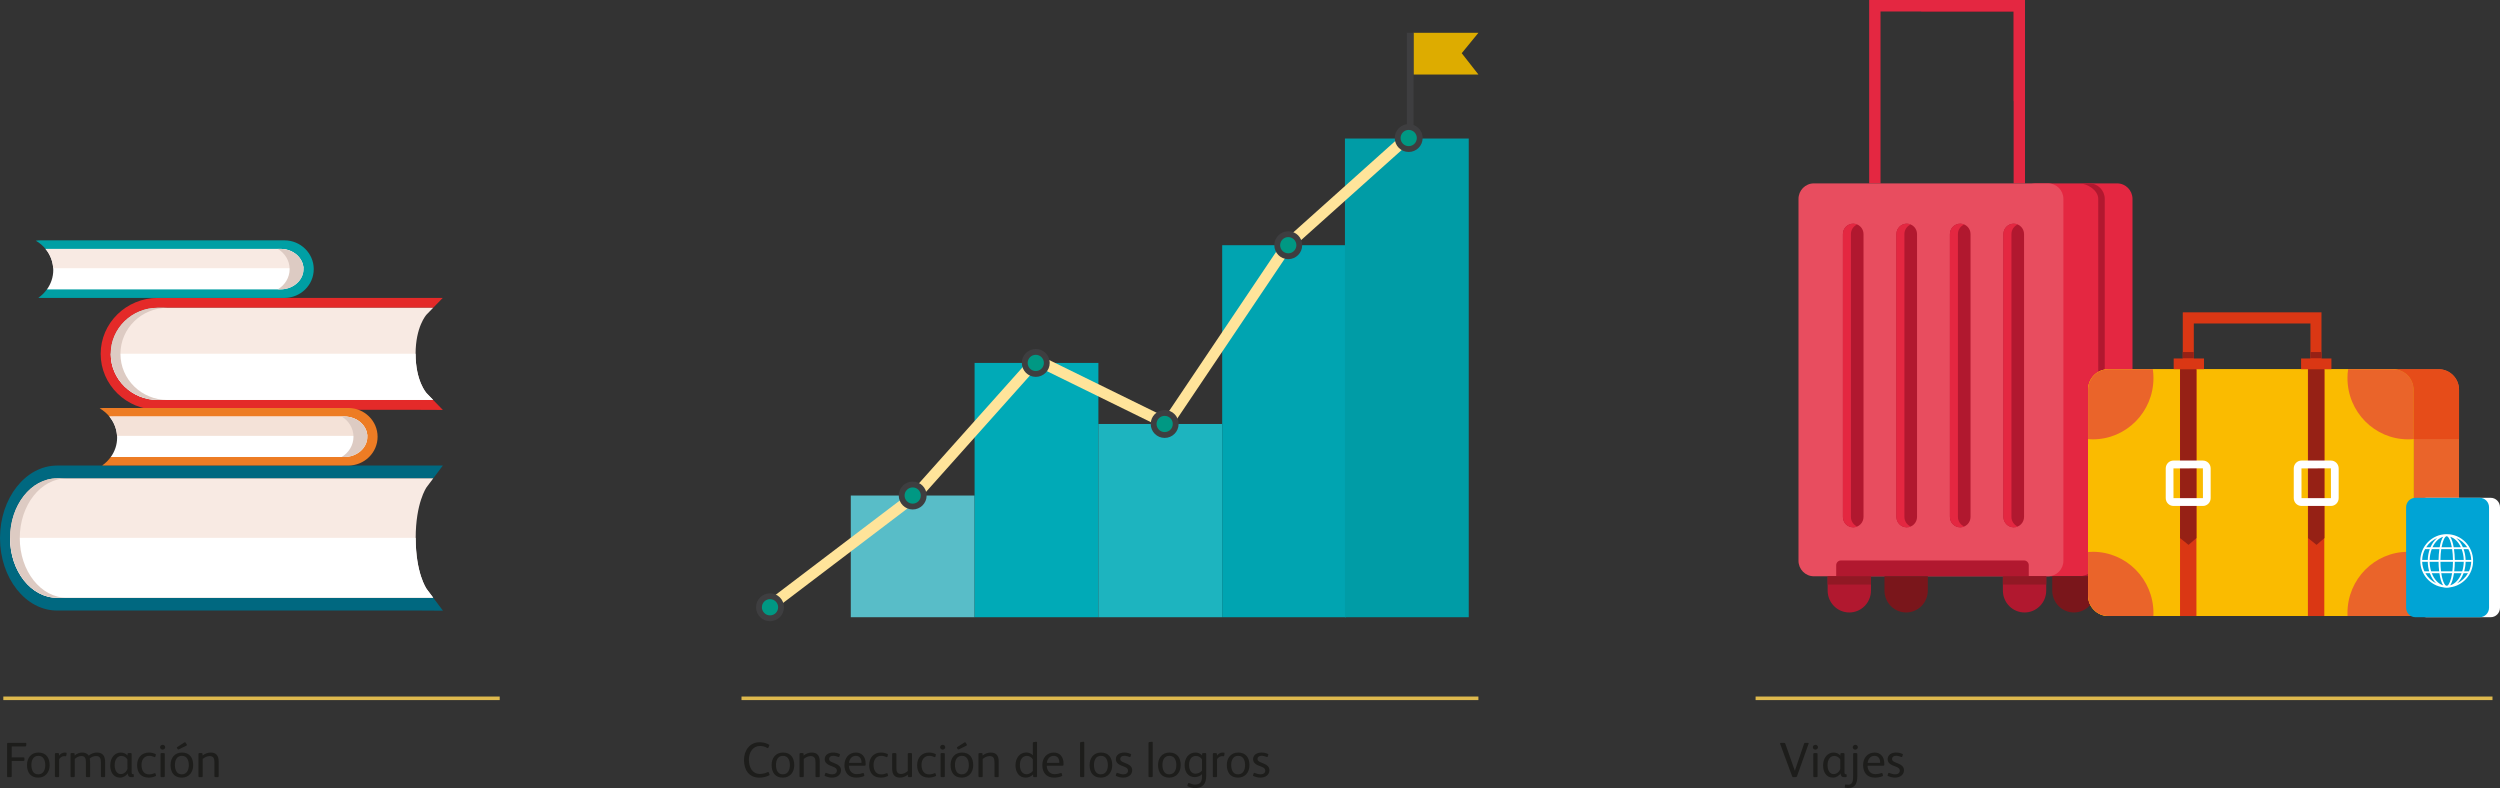 <?xml version="1.0" encoding="utf-8"?>
<!-- Generator: Adobe Illustrator 17.0.0, SVG Export Plug-In . SVG Version: 6.00 Build 0)  -->
<!DOCTYPE svg PUBLIC "-//W3C//DTD SVG 1.1//EN" "http://www.w3.org/Graphics/SVG/1.1/DTD/svg11.dtd">
<svg version="1.1" id="Capa_1" xmlns="http://www.w3.org/2000/svg" xmlns:xlink="http://www.w3.org/1999/xlink" x="0px" y="0px"
	 width="703.437px" height="221.748px" viewBox="0 0 703.437 221.748" enable-background="new 0 0 703.437 221.748"
	 xml:space="preserve">
<rect x="0" y="0" width="703.437" height="221.748" fill="#333333" stroke="none"/>
<g>
	<rect x="239.393" y="139.431" fill="#58BDC8" width="34.834" height="34.241"/>
	<rect x="274.225" y="102.118" fill="#00AAB7" width="34.834" height="71.553"/>
	<rect x="309.059" y="119.296" fill="#1DB4BF" width="34.834" height="54.375"/>
	<rect x="343.892" y="68.996" fill="#00A4B1" width="34.834" height="104.675"/>
	<rect x="378.433" y="38.982" fill="#009CA6" width="34.834" height="134.689"/>
	<polygon fill="#DDAC00" points="397.728,9.234 397.728,20.968 415.986,20.968 411.29,14.972 415.986,9.234 	"/>
	<rect x="395.851" y="9.234" fill="#3E3E40" width="1.878" height="29.604"/>
	<g>
		<defs>
			<rect id="SVGID_1_" x="212.739" y="9.234" width="203.246" height="165.559"/>
		</defs>
		<clipPath id="SVGID_2_">
			<use xlink:href="#SVGID_1_"  overflow="visible"/>
		</clipPath>
		<path clip-path="url(#SVGID_2_)" fill="#FFE49A" d="M217.568,171.366c-0.467,0-0.927-0.211-1.232-0.611
			c-0.516-0.678-0.383-1.648,0.297-2.164l39.888-30.299l33.969-38.045c0.46-0.518,1.211-0.665,1.833-0.359l35.515,17.426
			l33.063-49.18c0.072-0.106,0.156-0.205,0.252-0.29l33.666-30.156c0.636-0.57,1.614-0.516,2.182,0.12
			c0.569,0.636,0.516,1.612-0.12,2.182l-33.523,30.028l-33.708,50.14c-0.429,0.642-1.268,0.865-1.963,0.526l-35.674-17.505
			l-33.287,37.282c-0.066,0.074-0.139,0.141-0.218,0.2l-40.006,30.39C218.222,171.263,217.894,171.366,217.568,171.366"/>
		<path clip-path="url(#SVGID_2_)" fill="#3E3E40" d="M295.366,102.118c0,2.168-1.756,3.924-3.924,3.924
			c-2.168,0-3.924-1.756-3.924-3.924c0-2.168,1.756-3.924,3.924-3.924C293.609,98.194,295.366,99.95,295.366,102.118"/>
		<path clip-path="url(#SVGID_2_)" fill="#009883" d="M293.724,102.118c0,1.262-1.022,2.284-2.282,2.284
			c-1.262,0-2.284-1.022-2.284-2.284s1.022-2.282,2.284-2.282C292.702,99.835,293.724,100.856,293.724,102.118"/>
		<path clip-path="url(#SVGID_2_)" fill="#3E3E40" d="M260.732,139.431c0,2.168-1.756,3.924-3.924,3.924
			c-2.168,0-3.924-1.756-3.924-3.924s1.756-3.924,3.924-3.924C258.976,135.507,260.732,137.263,260.732,139.431"/>
		<path clip-path="url(#SVGID_2_)" fill="#009883" d="M259.09,139.431c0,1.262-1.022,2.284-2.282,2.284
			c-1.262,0-2.284-1.022-2.284-2.284c0-1.262,1.022-2.282,2.284-2.282C258.068,137.149,259.09,138.169,259.09,139.431"/>
		<path clip-path="url(#SVGID_2_)" fill="#3E3E40" d="M220.587,170.869c0,2.168-1.756,3.924-3.924,3.924s-3.924-1.756-3.924-3.924
			c0-2.168,1.756-3.924,3.924-3.924S220.587,168.702,220.587,170.869"/>
		<path clip-path="url(#SVGID_2_)" fill="#009883" d="M218.946,170.869c0,1.262-1.022,2.282-2.282,2.282
			c-1.262,0-2.284-1.021-2.284-2.282c0-1.262,1.022-2.282,2.284-2.282C217.924,168.587,218.946,169.608,218.946,170.869"/>
		<path clip-path="url(#SVGID_2_)" fill="#3E3E40" d="M331.63,119.296c0,2.168-1.756,3.924-3.924,3.924
			c-2.168,0-3.924-1.756-3.924-3.924s1.756-3.924,3.924-3.924C329.874,115.372,331.63,117.128,331.63,119.296"/>
		<path clip-path="url(#SVGID_2_)" fill="#009883" d="M329.989,119.296c0,1.262-1.022,2.282-2.282,2.282
			c-1.262,0-2.284-1.021-2.284-2.282s1.022-2.282,2.284-2.282C328.967,117.014,329.989,118.034,329.989,119.296"/>
		<path clip-path="url(#SVGID_2_)" fill="#3E3E40" d="M366.406,68.996c0,2.168-1.756,3.924-3.924,3.924
			c-2.166,0-3.924-1.756-3.924-3.924c0-2.168,1.758-3.924,3.924-3.924C364.649,65.072,366.406,66.828,366.406,68.996"/>
		<path clip-path="url(#SVGID_2_)" fill="#009883" d="M364.765,68.996c0,1.262-1.022,2.282-2.282,2.282
			c-1.262,0-2.284-1.021-2.284-2.282s1.022-2.282,2.284-2.282C363.742,66.713,364.765,67.734,364.765,68.996"/>
		<path clip-path="url(#SVGID_2_)" fill="#3E3E40" d="M400.297,38.838c0,2.168-1.756,3.924-3.924,3.924
			c-2.168,0-3.924-1.756-3.924-3.924c0-2.168,1.756-3.924,3.924-3.924C398.541,34.914,400.297,36.671,400.297,38.838"/>
		<path clip-path="url(#SVGID_2_)" fill="#009883" d="M398.656,38.838c0,1.262-1.022,2.282-2.282,2.282
			c-1.262,0-2.284-1.021-2.284-2.282c0-1.262,1.022-2.282,2.284-2.282C397.634,36.556,398.656,37.577,398.656,38.838"/>
	</g>
</g>
<g>
	<path fill="#006880" d="M121.903,168.194h-3.916H16.069c-7.308,0-13.233-7.52-13.233-16.798s5.925-16.8,13.233-16.8h101.919h3.917
		l2.701-3.598H16.069C7.207,130.998,0,140.15,0,151.396c0,11.248,7.207,20.398,16.069,20.398h101.919l6.645,0.036L121.903,168.194z"
		/>
	<path fill="#F8EAE3" d="M116.964,151.396c0-9.851,2.979-14.173,3.077-14.315l1.864-2.485h-3.917H16.069
		c-7.308,0-13.233,7.522-13.233,16.8s5.925,16.798,13.233,16.798h101.919h3.916l-1.834-2.445
		C119.943,165.571,116.964,161.246,116.964,151.396"/>
	<path fill="#FFFFFF" d="M116.964,151.396c0-0.021,0.002-0.036,0.002-0.057H2.836v0.057c0,9.278,5.925,16.798,13.233,16.798h105.834
		l-1.834-2.445C119.943,165.571,116.964,161.246,116.964,151.396"/>
	<path fill="#DDCBC3" d="M5.563,151.396c0-9.278,5.926-16.8,13.233-16.8h-2.728c-7.308,0-13.233,7.522-13.233,16.8
		s5.925,16.798,13.233,16.798h2.728C11.489,168.194,5.563,160.674,5.563,151.396"/>
	<path fill="#E42A29" d="M121.877,112.538h-3.916H44.395c-7.308,0-13.233-5.805-13.233-12.965s5.925-12.966,13.233-12.966h73.566
		h3.917l2.701-2.777H44.395c-8.861,0-16.068,7.062-16.068,15.743s7.207,15.743,16.068,15.743h73.566l6.645,0.028L121.877,112.538z"
		/>
	<path fill="#F8EAE3" d="M116.938,99.573c0-7.602,2.979-10.94,3.077-11.047l1.864-1.918h-3.917H44.393
		c-7.307,0-13.232,5.805-13.232,12.966c0,7.16,5.925,12.963,13.232,12.963h73.568h3.916l-1.834-1.888
		C119.917,110.513,116.938,107.175,116.938,99.573"/>
	<path fill="#FFFFFF" d="M116.938,99.573c0-0.014,0.002-0.028,0.002-0.043H31.162v0.044c0,7.16,5.925,12.963,13.232,12.963h77.484
		l-1.834-1.888C119.917,110.513,116.938,107.175,116.938,99.573"/>
	<path fill="#DDCBC3" d="M33.889,99.574c0-7.162,5.926-12.966,13.233-12.966h-2.728c-7.308,0-13.233,5.805-13.233,12.966
		c0,7.16,5.925,12.965,13.233,12.965h2.728C39.815,112.539,33.889,106.734,33.889,99.574"/>
	<path fill="#ED7C24" d="M31.251,128.469c0.496-0.022,0.987-0.153,1.431-0.408c0.671-0.385,1.32-1.158,1.508-1.971
		c0.515-0.687,0.967-1.396,1.188-2.259c0.118-0.464,0.085-0.941-0.077-1.368c0.153-0.395,0.231-0.82,0.287-1.289
		c0.155-1.264-0.806-2.78-1.968-3.308c-0.704-0.321-1.208-0.556-2.003-0.556c-0.265,0-0.485,0.03-0.693,0.074
		c-0.787-1.001-1.767-1.851-2.884-2.491c0.398-0.058,0.804-0.098,1.219-0.098h68.717c4.566,0,8.269,3.627,8.269,8.101
		c0,4.473-3.702,8.101-8.269,8.101H29.259c-0.172,0-0.338-0.016-0.507-0.025C29.733,130.295,30.575,129.44,31.251,128.469"/>
	<path fill="#FFFFFF" d="M32.954,123.156c0-2.235-0.82-4.309-2.172-5.952h66.081c3.582,0,6.497,2.554,6.497,5.693
		s-2.914,5.693-6.497,5.693H31.18C32.292,127.037,32.954,125.162,32.954,123.156"/>
	<path fill="#F4E2D8" d="M30.783,117.204h66.081c3.483,0,6.324,2.415,6.482,5.434h-70.42
		C32.811,120.602,32.029,118.719,30.783,117.204"/>
	<path fill="#DDCBC3" d="M99.462,122.892c0-2.393-1.352-4.519-3.334-5.688h0.736c3.582,0,6.497,2.554,6.497,5.693
		c0,3.139-2.914,5.693-6.497,5.693h-0.75C98.104,127.423,99.462,125.292,99.462,122.892"/>
	<path fill="#009FA4" d="M13.285,81.301c0.496-0.022,0.987-0.153,1.431-0.408c0.671-0.385,1.32-1.158,1.508-1.971
		c0.515-0.687,0.967-1.396,1.188-2.259c0.118-0.464,0.085-0.941-0.077-1.368c0.153-0.395,0.231-0.82,0.287-1.289
		c0.155-1.264-0.806-2.78-1.968-3.308c-0.704-0.321-1.208-0.556-2.003-0.556c-0.265,0-0.485,0.03-0.692,0.074
		c-0.788-1.001-1.769-1.851-2.886-2.491c0.398-0.058,0.804-0.098,1.219-0.098H80.01c4.566,0,8.269,3.627,8.269,8.101
		c0,4.473-3.702,8.101-8.269,8.101H11.293c-0.172,0-0.338-0.016-0.507-0.025C11.767,83.127,12.609,82.273,13.285,81.301"/>
	<path fill="#FFFFFF" d="M14.988,75.989c0-2.235-0.82-4.309-2.172-5.952h66.081c3.582,0,6.497,2.554,6.497,5.693
		s-2.914,5.693-6.497,5.693H13.214C14.326,79.87,14.988,77.995,14.988,75.989"/>
	<path fill="#F8EAE3" d="M12.817,70.037h66.081c3.483,0,6.324,2.415,6.482,5.434H14.96C14.845,73.435,14.063,71.552,12.817,70.037"
		/>
	<path fill="#DDCBC3" d="M81.496,75.725c0-2.393-1.352-4.519-3.334-5.688h0.734c3.584,0,6.498,2.554,6.498,5.693
		s-2.914,5.693-6.498,5.693h-0.749C80.138,80.255,81.496,78.124,81.496,75.725"/>
</g>
<g>
	<g>
		<path fill="#B1182F" d="M553.028,0L553.028,0h-14.209l1.786,3.232h14.524h11.459v25.174c1.072,0.707,2.138,1.381,3.197,2.017V0
			H553.028z"/>
	</g>
	<polygon fill="#E42741" points="525.935,0 525.935,51.599 529.132,51.599 529.132,3.232 566.587,3.232 566.587,51.599 
		569.784,51.599 569.784,0 	"/>
	<g>
		<path fill="#E42741" d="M572.844,51.602h22.864c2.388,0,4.324,1.957,4.324,4.372v101.804c0,2.415-1.936,4.372-4.324,4.372h-22.864
			c-2.388,0-4.324-1.957-4.324-4.372V55.974C568.52,53.559,570.456,51.602,572.844,51.602"/>
		<path fill="#B1182F" d="M587.896,51.602h-2.925c2.388,0,5.421,1.957,5.421,4.372v101.804c0,2.415-3.033,4.372-5.421,4.372h2.925
			c2.388,0,4.326-1.957,4.326-4.372V55.974C592.222,53.559,590.285,51.602,587.896,51.602"/>
		<path fill="#E84D5F" d="M576.264,51.602h-65.888c-2.388,0-4.326,1.957-4.326,4.372v101.804c0,2.415,1.937,4.372,4.326,4.372
			h65.888c2.388,0,4.324-1.957,4.324-4.372V55.974C580.588,53.559,578.652,51.602,576.264,51.602"/>
		<path fill="#B1182F" d="M569.526,157.701h-51.545c-0.729,0-1.319,0.597-1.319,1.335v3.114h54.184v-3.114
			C570.846,158.298,570.255,157.701,569.526,157.701"/>
		<path fill="#B1182F" d="M526.445,162.128h-12.191v4.044c0,3.402,2.729,6.162,6.096,6.162c3.366,0,6.095-2.76,6.095-6.162V162.128z
			"/>
		<path fill="#7A161B" d="M542.436,162.128h-12.191v4.044c0,3.402,2.731,6.162,6.096,6.162c3.366,0,6.095-2.76,6.095-6.162V162.128z
			"/>
		<path fill="#7A161B" d="M589.643,162.128h-12.191v4.044c0,3.402,2.729,6.162,6.096,6.162c3.366,0,6.095-2.76,6.095-6.162V162.128z
			"/>
	</g>
	<rect x="514.255" y="162.128" fill="#911824" width="12.191" height="2.35"/>
	<g>
		<path fill="#B1182F" d="M575.755,162.128h-12.191v4.044c0,3.402,2.729,6.162,6.096,6.162c3.366,0,6.095-2.76,6.095-6.162V162.128z
			"/>
	</g>
	<rect x="563.565" y="162.128" fill="#911824" width="12.191" height="2.35"/>
	<g>
		<path fill="#B1182F" d="M521.447,62.933L521.447,62.933c-1.605,0-2.904,1.315-2.904,2.935v79.575c0,1.62,1.299,2.935,2.904,2.935
			c1.603,0,2.902-1.315,2.902-2.935V65.868C524.349,64.248,523.05,62.933,521.447,62.933"/>
		<path fill="#B1182F" d="M536.501,62.933L536.501,62.933c-1.603,0-2.904,1.315-2.904,2.935v79.575c0,1.62,1.301,2.935,2.904,2.935
			s2.904-1.315,2.904-2.935V65.868C539.405,64.248,538.104,62.933,536.501,62.933"/>
		<path fill="#B1182F" d="M551.556,62.933L551.556,62.933c-1.603,0-2.904,1.315-2.904,2.935v79.575c0,1.62,1.301,2.935,2.904,2.935
			c1.605,0,2.904-1.315,2.904-2.935V65.868C554.46,64.248,553.161,62.933,551.556,62.933"/>
		<path fill="#B1182F" d="M566.612,62.933L566.612,62.933c-1.603,0-2.904,1.315-2.904,2.935v79.575c0,1.62,1.301,2.935,2.904,2.935
			c1.603,0,2.904-1.315,2.904-2.935V65.868C569.515,64.248,568.215,62.933,566.612,62.933"/>
		<path fill="#E42741" d="M522.571,148.146c-0.35,0.15-0.726,0.23-1.128,0.23c-1.602,0-2.898-1.312-2.898-2.936V65.864
			c0-1.618,1.296-2.928,2.898-2.928c0.402,0,0.778,0.078,1.128,0.23c-1.043,0.445-1.769,1.486-1.769,2.698v79.576
			C520.802,146.658,521.528,147.701,522.571,148.146"/>
		<path fill="#E42741" d="M537.629,148.146c-0.351,0.15-0.726,0.23-1.128,0.23c-1.601,0-2.905-1.312-2.905-2.936V65.864
			c0-1.618,1.304-2.928,2.905-2.928c0.402,0,0.776,0.078,1.128,0.23c-1.037,0.439-1.776,1.48-1.776,2.698v79.576
			C535.853,146.658,536.592,147.708,537.629,148.146"/>
		<path fill="#E42741" d="M552.687,148.146c-0.35,0.144-0.732,0.23-1.128,0.23c-1.608,0-2.904-1.312-2.904-2.936V65.864
			c0-1.618,1.296-2.928,2.904-2.928c0.396,0,0.778,0.078,1.128,0.23c-1.043,0.445-1.775,1.486-1.775,2.698v79.576
			C550.912,146.658,551.644,147.701,552.687,148.146"/>
		<path fill="#E42741" d="M567.738,148.146c-0.35,0.15-0.726,0.23-1.128,0.23c-1.602,0-2.904-1.312-2.904-2.936V65.864
			c0-1.618,1.302-2.928,2.904-2.928c0.402,0,0.778,0.078,1.128,0.23c-1.043,0.445-1.769,1.486-1.769,2.698v79.576
			C565.969,146.658,566.695,147.701,567.738,148.146"/>
	</g>
	<polygon fill="#DA3714" points="614.178,87.88 614.178,103.855 617.284,103.855 617.284,91.02 650.098,91.02 650.098,103.855 
		653.205,103.855 653.205,87.88 	"/>
	<g>
		<path fill="#EA642A" d="M691.911,109.677v57.868c0,3.197-2.563,5.788-5.72,5.788h-12.766c3.162,0,5.725-2.591,5.725-5.788v-57.868
			c0-3.197-2.563-5.782-5.725-5.782h12.766C689.347,103.896,691.911,106.48,691.911,109.677"/>
		<path fill="#FABB00" d="M673.427,173.33h-80.185c-3.16,0-5.72-2.589-5.72-5.783v-57.87c0-3.194,2.56-5.783,5.72-5.783h80.185
			c3.16,0,5.72,2.589,5.72,5.783v57.87C679.147,170.741,676.587,173.33,673.427,173.33"/>
		<path fill="#FABB00" d="M679.147,109.676v57.872c0,3.194-2.563,5.785-5.722,5.785h-80.187c-3.159,0-5.714-2.591-5.714-5.785
			v-57.872c0-3.194,2.556-5.785,5.714-5.785h80.187C676.583,103.892,679.147,106.483,679.147,109.676"/>
		<path fill="#EA642A" d="M605.93,106.371c0,9.528-7.638,17.248-17.061,17.248c-0.453,0-0.905-0.018-1.345-0.058v-13.883
			c0-3.195,2.557-5.788,5.717-5.788h12.51C605.874,104.701,605.93,105.528,605.93,106.371"/>
		<path fill="#EA642A" d="M605.93,172.508c0,0.276-0.005,0.551-0.023,0.821h-12.666c-3.16,0-5.717-2.585-5.717-5.78v-12.231
			c0.44-0.04,0.893-0.057,1.345-0.057C598.293,155.261,605.93,162.982,605.93,172.508"/>
		<path fill="#EA642A" d="M679.15,109.678v13.864c-0.517,0.054-1.045,0.077-1.572,0.077c-9.423,0-17.061-7.721-17.061-17.248
			c0-0.844,0.057-1.671,0.18-2.479h12.729C676.587,103.892,679.15,106.483,679.15,109.678"/>
		<path fill="#EA642A" d="M679.15,155.336v17.992h-18.61c-0.018-0.27-0.023-0.545-0.023-0.821c0-9.528,7.638-17.247,17.061-17.247
			C678.105,155.261,678.633,155.284,679.15,155.336"/>
		<path fill="#E64C19" d="M686.191,103.896h-12.767c3.163,0,5.725,2.585,5.725,5.782v13.864h0.002h12.761v-13.864
			C691.911,106.481,689.348,103.896,686.191,103.896"/>
		<path fill="#E64C19" d="M679.15,155.336v17.997h7.041c3.157,0,5.72-2.591,5.72-5.788v-12.27
			C685.409,155.266,679.564,155.273,679.15,155.336"/>
	</g>
	<rect x="614.178" y="99.054" fill="#962115" width="3.105" height="1.815"/>
	<rect x="650.102" y="99.054" fill="#962115" width="3.103" height="1.815"/>
	<rect x="611.62" y="100.869" fill="#DA3714" width="8.531" height="3.008"/>
	<rect x="647.471" y="100.869" fill="#DA3714" width="8.532" height="3.008"/>
	<rect x="613.407" y="103.893" fill="#DA3714" width="4.613" height="69.439"/>
	<polygon fill="#962115" points="618.021,103.892 618.021,151.4 615.793,153.317 613.408,151.4 613.408,103.892 	"/>
	<g>
		<path fill="#FFFFFF" d="M619.839,140.171h-8.273l-0.012-8.376l8.285-0.014l0.014,8.376L619.839,140.171z M619.839,129.588h-8.273
			c-1.206,0-2.183,0.988-2.183,2.207v8.362c0,1.22,0.977,2.207,2.183,2.207h8.273c1.207,0,2.184-0.988,2.184-2.207v-8.362
			C622.023,130.576,621.046,129.588,619.839,129.588"/>
	</g>
	<rect x="649.386" y="103.893" fill="#DA3714" width="4.613" height="69.439"/>
	<polygon fill="#962115" points="654.043,103.892 654.043,151.4 651.816,153.317 649.432,151.4 649.432,103.892 	"/>
	<g>
		<path fill="#FFFFFF" d="M655.862,140.171h-8.273l-0.012-8.376l8.285-0.014l0.014,8.376L655.862,140.171z M655.862,129.588h-8.273
			c-1.206,0-2.183,0.988-2.183,2.207v8.362c0,1.22,0.977,2.207,2.183,2.207h8.273c1.206,0,2.183-0.988,2.183-2.207v-8.362
			C658.045,130.576,657.068,129.588,655.862,129.588"/>
		<path fill="#FFFFFF" d="M700.803,140.066h-18.07c-1.454,0-2.634,1.192-2.634,2.661v28.282c0,1.47,1.18,2.661,2.634,2.661h18.07
			c1.454,0,2.634-1.192,2.634-2.661v-28.282C703.437,141.258,702.258,140.066,700.803,140.066"/>
		<path fill="#00A4D5" d="M697.721,140.066h-18.07c-1.454,0-2.634,1.192-2.634,2.661v28.282c0,1.47,1.18,2.661,2.634,2.661h18.07
			c1.454,0,2.632-1.192,2.632-2.661v-28.282C700.354,141.258,699.176,140.066,697.721,140.066"/>
		<path fill="#FFFFFF" d="M691.379,164.128c0.759-0.712,1.381-1.689,1.798-2.838h1.247
			C693.721,162.522,692.657,163.517,691.379,164.128 M682.449,161.29h1.246c0.419,1.149,1.04,2.126,1.798,2.838
			C684.217,163.517,683.152,162.522,682.449,161.29 M685.772,151.368c-0.775,0.634-1.428,1.534-1.893,2.612h-1.216
			C683.416,152.825,684.497,151.908,685.772,151.368 M694.211,153.98h-1.216c-0.465-1.078-1.118-1.979-1.893-2.612
			C692.376,151.908,693.457,152.825,694.211,153.98 M693.761,158.075h1.578c-0.037,0.957-0.262,1.865-0.643,2.688h-1.344
			C693.6,159.931,693.743,159.024,693.761,158.075 M690.554,160.762c0.106-0.864,0.163-1.779,0.17-2.688h2.514
			c-0.02,0.957-0.172,1.864-0.43,2.688H690.554z M689.432,164.701c0.485-0.726,0.838-1.97,1.051-3.412h2.14
			C691.956,163.011,690.801,164.281,689.432,164.701 M686.39,161.29c0.213,1.442,0.566,2.686,1.049,3.412
			c-1.368-0.42-2.522-1.69-3.191-3.412H686.39z M683.635,158.075h2.514c0.008,0.908,0.064,1.824,0.17,2.688h-2.255
			C683.805,159.938,683.654,159.032,683.635,158.075 M683.114,157.547h-1.58c0.041-1.095,0.331-2.126,0.816-3.037h1.324
			C683.345,155.43,683.147,156.459,683.114,157.547 M686.38,154.51c-0.138,0.959-0.216,2.002-0.229,3.037h-2.514
			c0.035-1.097,0.244-2.128,0.589-3.037H686.38z M686.465,153.98h-2.019c0.686-1.482,1.752-2.562,2.993-2.944
			C687.01,151.684,686.683,152.739,686.465,153.98 M690.408,153.98c-0.216-1.241-0.545-2.296-0.976-2.944
			c1.243,0.382,2.309,1.462,2.993,2.944H690.408z M688.437,150.885c0.31,0,0.784,0.508,1.181,1.931
			c0.1,0.357,0.187,0.749,0.264,1.164h-2.888C687.357,152.008,687.958,150.885,688.437,150.885 M686.674,157.547
			c0.014-1.143,0.1-2.16,0.232-3.037h3.063c0.138,0.928,0.218,1.96,0.23,3.037H686.674z M686.841,160.762
			c-0.103-0.838-0.161-1.746-0.169-2.688h3.528c-0.008,0.991-0.069,1.891-0.169,2.688H686.841z M688.639,164.79l-0.202,0.005
			l-0.201-0.005c-0.294-0.175-0.661-0.726-0.98-1.867c-0.138-0.491-0.252-1.04-0.342-1.634h3.045
			C689.653,163.264,689.115,164.505,688.639,164.79 M693.237,157.547h-2.514c-0.012-1.035-0.091-2.079-0.23-3.037h2.155
			C692.993,155.419,693.201,156.45,693.237,157.547 M695.34,157.547h-1.582c-0.032-1.088-0.23-2.117-0.558-3.037h1.324
			C695.008,155.421,695.298,156.452,695.34,157.547 M681.534,158.075h1.578c0.018,0.95,0.161,1.856,0.408,2.688h-1.344
			C681.796,159.94,681.569,159.032,681.534,158.075 M695.869,157.811c0-4.142-3.333-7.512-7.432-7.512
			c-4.097,0-7.432,3.37-7.432,7.512c0,3.818,2.832,6.977,6.483,7.451c0.308,0.078,0.626,0.121,0.95,0.121s0.641-0.043,0.951-0.121
			C693.037,164.787,695.869,161.629,695.869,157.811"/>
	</g>
</g>
<g>
	<path fill="#1D1D1B" d="M216.008,217.252c0.126-0.07,0.238-0.042,0.308,0.126l0.183,0.435c0.084,0.168,0.042,0.308-0.154,0.392
		c-0.868,0.406-1.737,0.603-2.703,0.603c-2.928,0-4.301-2.227-4.301-4.959c0-2.675,1.597-5,4.398-5c0.925,0,1.793,0.196,2.563,0.63
		c0.112,0.07,0.168,0.112,0.168,0.196c0,0.042-0.014,0.098-0.042,0.168l-0.224,0.519c-0.042,0.098-0.099,0.14-0.169,0.14
		c-0.042,0-0.084-0.014-0.126-0.042c-0.658-0.378-1.345-0.56-2.087-0.56c-0.896,0-1.694,0.392-2.227,1.064
		c-0.617,0.756-0.869,1.778-0.869,2.815c0,2.101,0.953,3.992,3.096,3.992C214.509,217.771,215.364,217.588,216.008,217.252z"/>
	<path fill="#1D1D1B" d="M220.249,218.807c-2.172,0-3.138-1.541-3.138-3.544c0-1.975,1.135-3.516,3.222-3.516
		c2.171,0,3.151,1.499,3.151,3.53C223.484,217.252,222.336,218.807,220.249,218.807z M220.318,212.672
		c-1.513,0-1.975,1.33-1.975,2.563c0,1.288,0.435,2.646,1.919,2.646c1.471,0,1.989-1.288,1.989-2.591
		S221.775,212.672,220.318,212.672z"/>
	<path fill="#1D1D1B" d="M230.652,218.373c0,0.195-0.07,0.294-0.267,0.294h-0.658c-0.183,0-0.267-0.099-0.267-0.294v-3.923
		c0-0.994-0.252-1.709-1.372-1.709c-0.645,0-1.443,0.364-1.934,0.812v4.819c0,0.195-0.084,0.294-0.266,0.294h-0.658
		c-0.169,0-0.267-0.099-0.267-0.28v-6.205c0-0.196,0.07-0.28,0.267-0.28h0.616c0.168,0,0.266,0.069,0.266,0.252l0.015,0.435
		c0.644-0.547,1.484-0.841,2.297-0.841c1.61,0,2.228,0.98,2.228,2.507V218.373z"/>
	<path fill="#1D1D1B" d="M234.08,218.807c-0.715,0-1.457-0.238-1.92-0.448c-0.126-0.056-0.168-0.154-0.126-0.266l0.183-0.505
		c0.042-0.111,0.14-0.168,0.238-0.126c0.532,0.225,1.19,0.42,1.667,0.42c0.812,0,1.358-0.392,1.358-1.05
		c0-0.547-0.406-0.841-1.051-1.093l-0.938-0.364c-0.826-0.322-1.442-0.883-1.442-1.765c0-1.233,1.12-1.863,2.353-1.863
		c0.603,0,1.191,0.098,1.821,0.393c0.084,0.042,0.126,0.084,0.126,0.14c0,0.028-0.014,0.07-0.027,0.112l-0.154,0.49
		c-0.028,0.098-0.084,0.14-0.154,0.14c-0.028,0-0.07-0.014-0.112-0.027c-0.364-0.169-1.022-0.337-1.471-0.337
		c-0.742,0-1.148,0.393-1.148,0.869c0,0.476,0.28,0.7,0.868,0.952l1.093,0.462c0.771,0.322,1.4,0.883,1.4,1.779
		C236.642,218.009,235.564,218.807,234.08,218.807z"/>
	<path fill="#1D1D1B" d="M243.573,215.066c0,0.322-0.056,0.393-0.42,0.393h-4.301c0.042,1.331,0.799,2.367,2.214,2.367
		c0.574,0,1.204-0.112,1.681-0.294c0.126-0.042,0.266-0.07,0.308,0.098l0.154,0.519c0.042,0.126-0.027,0.182-0.154,0.252
		c-0.602,0.28-1.498,0.406-2.143,0.406c-2.157,0-3.306-1.415-3.306-3.529c0-2.004,1.246-3.53,3.264-3.53
		c0.798,0,1.442,0.294,1.905,0.771c0.56,0.574,0.798,1.4,0.798,2.312V215.066z M242.396,214.647v-0.196
		c0-0.952-0.518-1.778-1.583-1.778c-1.162,0-1.82,0.938-1.933,1.975H242.396z"/>
	<path fill="#1D1D1B" d="M249.719,218.4c-0.603,0.28-1.247,0.406-1.892,0.406c-2.199,0-3.264-1.429-3.264-3.516
		c0-2.06,1.247-3.544,3.348-3.544c0.603,0,1.303,0.154,1.793,0.406c0.099,0.042,0.141,0.098,0.141,0.182
		c0,0.042-0.015,0.07-0.028,0.112l-0.112,0.448c-0.027,0.099-0.069,0.168-0.154,0.168c-0.027,0-0.084-0.014-0.126-0.042
		c-0.434-0.196-0.91-0.35-1.456-0.35c-1.331,0-2.172,0.994-2.172,2.563c0,1.429,0.616,2.661,2.115,2.661
		c0.603,0,1.121-0.141,1.569-0.336c0.042-0.015,0.084-0.028,0.111-0.028c0.07,0,0.112,0.042,0.141,0.14l0.126,0.393
		c0.014,0.056,0.028,0.112,0.028,0.154C249.887,218.303,249.845,218.345,249.719,218.4z"/>
	<path fill="#1D1D1B" d="M256.607,218.358c0,0.21-0.084,0.309-0.28,0.309h-0.603c-0.168,0-0.266-0.099-0.266-0.267l-0.015-0.434
		c-0.645,0.546-1.4,0.84-2.213,0.84c-1.611,0-2.199-1.036-2.199-2.535v-4.09c0-0.196,0.098-0.28,0.28-0.28h0.63
		c0.183,0,0.28,0.084,0.28,0.28v3.907c0,0.995,0.225,1.695,1.345,1.695c0.616,0,1.401-0.406,1.85-0.826v-4.776
		c0-0.196,0.084-0.28,0.266-0.28h0.658c0.183,0,0.267,0.084,0.267,0.28V218.358z"/>
	<path fill="#1D1D1B" d="M263.215,218.4c-0.603,0.28-1.247,0.406-1.892,0.406c-2.199,0-3.264-1.429-3.264-3.516
		c0-2.06,1.247-3.544,3.348-3.544c0.603,0,1.303,0.154,1.793,0.406c0.099,0.042,0.141,0.098,0.141,0.182
		c0,0.042-0.015,0.07-0.028,0.112l-0.112,0.448c-0.027,0.099-0.069,0.168-0.154,0.168c-0.027,0-0.084-0.014-0.126-0.042
		c-0.434-0.196-0.91-0.35-1.456-0.35c-1.331,0-2.172,0.994-2.172,2.563c0,1.429,0.616,2.661,2.115,2.661
		c0.603,0,1.121-0.141,1.569-0.336c0.042-0.015,0.084-0.028,0.111-0.028c0.07,0,0.112,0.042,0.141,0.14l0.126,0.393
		c0.014,0.056,0.028,0.112,0.028,0.154C263.383,218.303,263.341,218.345,263.215,218.4z"/>
	<path fill="#1D1D1B" d="M265.243,210.921c-0.379,0-0.715-0.267-0.715-0.673s0.336-0.672,0.715-0.672
		c0.378,0,0.728,0.266,0.728,0.672S265.606,210.921,265.243,210.921z M265.844,218.373c0,0.195-0.084,0.294-0.266,0.294h-0.645
		c-0.182,0-0.28-0.099-0.28-0.294v-6.191c0-0.196,0.099-0.28,0.28-0.28h0.645c0.182,0,0.266,0.084,0.266,0.28V218.373z"/>
	<path fill="#1D1D1B" d="M270.606,218.807c-2.172,0-3.138-1.541-3.138-3.544c0-1.975,1.135-3.516,3.222-3.516
		c2.171,0,3.151,1.499,3.151,3.53C273.841,217.252,272.693,218.807,270.606,218.807z M270.675,212.672
		c-1.513,0-1.975,1.33-1.975,2.563c0,1.288,0.435,2.646,1.919,2.646c1.471,0,1.989-1.288,1.989-2.591
		S272.132,212.672,270.675,212.672z M271.936,209.8l-2.115,1.051c-0.069,0.028-0.126,0.042-0.168,0.042
		c-0.069,0-0.14-0.042-0.195-0.126l-0.169-0.252c-0.042-0.057-0.056-0.099-0.056-0.141c0-0.056,0.028-0.126,0.126-0.182l1.961-1.261
		c0.084-0.057,0.141-0.084,0.196-0.084c0.07,0,0.141,0.042,0.21,0.14l0.294,0.463c0.043,0.056,0.057,0.126,0.057,0.168
		C272.077,209.688,272.035,209.758,271.936,209.8z"/>
	<path fill="#1D1D1B" d="M281.009,218.373c0,0.195-0.07,0.294-0.267,0.294h-0.658c-0.183,0-0.267-0.099-0.267-0.294v-3.923
		c0-0.994-0.252-1.709-1.372-1.709c-0.645,0-1.443,0.364-1.934,0.812v4.819c0,0.195-0.084,0.294-0.266,0.294h-0.658
		c-0.169,0-0.267-0.099-0.267-0.28v-6.205c0-0.196,0.07-0.28,0.267-0.28h0.616c0.168,0,0.266,0.069,0.266,0.252l0.015,0.435
		c0.644-0.547,1.484-0.841,2.297-0.841c1.61,0,2.228,0.98,2.228,2.507V218.373z"/>
	<path fill="#1D1D1B" d="M291.803,218.373c0,0.182-0.084,0.294-0.211,0.294h-0.602c-0.211,0-0.295-0.084-0.295-0.267l-0.014-0.504
		c-0.448,0.532-1.261,0.91-2.059,0.91c-2.018,0-2.886-1.652-2.886-3.487c0-2.06,1.204-3.586,3.054-3.586
		c0.645,0,1.414,0.294,1.82,0.784V209.1c0-0.183,0.042-0.267,0.225-0.294c0.714-0.099,0.729-0.099,0.756-0.099
		c0.141,0,0.211,0.07,0.211,0.238V218.373z M290.612,213.666c-0.294-0.532-0.966-0.98-1.652-0.98c-1.261,0-1.989,1.036-1.989,2.577
		c0,1.485,0.658,2.592,1.877,2.592c0.658,0,1.415-0.421,1.765-0.925V213.666z"/>
	<path fill="#1D1D1B" d="M299.251,215.066c0,0.322-0.056,0.393-0.42,0.393h-4.301c0.042,1.331,0.799,2.367,2.214,2.367
		c0.574,0,1.204-0.112,1.681-0.294c0.126-0.042,0.266-0.07,0.308,0.098l0.154,0.519c0.042,0.126-0.027,0.182-0.154,0.252
		c-0.602,0.28-1.498,0.406-2.143,0.406c-2.157,0-3.306-1.415-3.306-3.529c0-2.004,1.246-3.53,3.264-3.53
		c0.798,0,1.442,0.294,1.905,0.771c0.56,0.574,0.798,1.4,0.798,2.312V215.066z M298.074,214.647v-0.196
		c0-0.952-0.518-1.778-1.583-1.778c-1.162,0-1.82,0.938-1.933,1.975H298.074z"/>
	<path fill="#1D1D1B" d="M305.086,218.373c0,0.195-0.084,0.294-0.252,0.294h-0.687c-0.168,0-0.252-0.084-0.252-0.28v-9.301
		c0-0.196,0.042-0.253,0.21-0.28c0.729-0.099,0.742-0.099,0.771-0.099c0.126,0,0.21,0.057,0.21,0.238V218.373z"/>
	<path fill="#1D1D1B" d="M309.721,218.807c-2.172,0-3.138-1.541-3.138-3.544c0-1.975,1.135-3.516,3.222-3.516
		c2.171,0,3.151,1.499,3.151,3.53C312.957,217.252,311.808,218.807,309.721,218.807z M309.791,212.672
		c-1.513,0-1.975,1.33-1.975,2.563c0,1.288,0.435,2.646,1.919,2.646c1.471,0,1.989-1.288,1.989-2.591
		S311.248,212.672,309.791,212.672z"/>
	<path fill="#1D1D1B" d="M316.006,218.807c-0.715,0-1.457-0.238-1.92-0.448c-0.126-0.056-0.168-0.154-0.126-0.266l0.183-0.505
		c0.042-0.111,0.14-0.168,0.238-0.126c0.532,0.225,1.19,0.42,1.667,0.42c0.812,0,1.358-0.392,1.358-1.05
		c0-0.547-0.406-0.841-1.051-1.093l-0.938-0.364c-0.826-0.322-1.442-0.883-1.442-1.765c0-1.233,1.12-1.863,2.353-1.863
		c0.603,0,1.191,0.098,1.821,0.393c0.084,0.042,0.126,0.084,0.126,0.14c0,0.028-0.014,0.07-0.027,0.112l-0.154,0.49
		c-0.028,0.098-0.084,0.14-0.154,0.14c-0.028,0-0.07-0.014-0.112-0.027c-0.364-0.169-1.022-0.337-1.471-0.337
		c-0.742,0-1.148,0.393-1.148,0.869c0,0.476,0.28,0.7,0.868,0.952l1.093,0.462c0.771,0.322,1.4,0.883,1.4,1.779
		C318.569,218.009,317.491,218.807,316.006,218.807z"/>
	<path fill="#1D1D1B" d="M324.349,218.373c0,0.195-0.084,0.294-0.252,0.294h-0.687c-0.168,0-0.252-0.084-0.252-0.28v-9.301
		c0-0.196,0.042-0.253,0.21-0.28c0.729-0.099,0.742-0.099,0.771-0.099c0.126,0,0.21,0.057,0.21,0.238V218.373z"/>
	<path fill="#1D1D1B" d="M328.985,218.807c-2.172,0-3.138-1.541-3.138-3.544c0-1.975,1.135-3.516,3.222-3.516
		c2.171,0,3.151,1.499,3.151,3.53C332.22,217.252,331.072,218.807,328.985,218.807z M329.054,212.672
		c-1.513,0-1.975,1.33-1.975,2.563c0,1.288,0.435,2.646,1.919,2.646c1.471,0,1.989-1.288,1.989-2.591
		S330.511,212.672,329.054,212.672z"/>
	<path fill="#1D1D1B" d="M336.251,221.748c-0.645,0-1.387-0.196-1.989-0.477c-0.112-0.056-0.168-0.126-0.168-0.224
		c0-0.042,0.014-0.084,0.027-0.126l0.154-0.42c0.042-0.127,0.112-0.196,0.196-0.196c0.042,0,0.084,0.014,0.14,0.042
		c0.505,0.224,1.121,0.42,1.611,0.42c1.555,0,1.989-0.826,1.989-2.283v-0.645c-0.448,0.505-1.303,0.827-2.003,0.827
		c-1.989,0-2.886-1.541-2.886-3.376c0-1.877,1.064-3.544,3.067-3.544c0.658,0,1.442,0.294,1.849,0.826l0.015-0.434
		c0-0.183,0.112-0.238,0.28-0.238h0.616c0.182,0,0.252,0.084,0.252,0.28v6.121C339.402,220.474,338.505,221.748,336.251,221.748z
		 M338.212,213.666c-0.309-0.546-0.995-0.967-1.682-0.967c-1.429,0-1.961,1.247-1.961,2.521c0,1.19,0.463,2.479,1.835,2.479
		c0.673,0,1.457-0.378,1.808-0.883V213.666z"/>
	<path fill="#1D1D1B" d="M342.41,212.153l0.015,0.477c0.336-0.463,0.868-0.883,1.61-0.883c0.099,0,0.267,0.014,0.406,0.042
		c0.126,0.028,0.126,0.14,0.112,0.238l-0.099,0.63c-0.014,0.099-0.069,0.141-0.153,0.141c-0.112,0-0.196-0.042-0.448-0.042
		c-0.49,0-1.037,0.322-1.401,0.84v4.777c0,0.182-0.084,0.294-0.266,0.294h-0.658c-0.183,0-0.267-0.099-0.267-0.294v-6.191
		c0-0.211,0.098-0.28,0.267-0.28h0.602C342.312,211.901,342.41,211.971,342.41,212.153z"/>
	<path fill="#1D1D1B" d="M348.333,218.807c-2.172,0-3.138-1.541-3.138-3.544c0-1.975,1.135-3.516,3.222-3.516
		c2.171,0,3.151,1.499,3.151,3.53C351.568,217.252,350.42,218.807,348.333,218.807z M348.402,212.672
		c-1.513,0-1.975,1.33-1.975,2.563c0,1.288,0.435,2.646,1.919,2.646c1.471,0,1.989-1.288,1.989-2.591
		S349.859,212.672,348.402,212.672z"/>
	<path fill="#1D1D1B" d="M354.618,218.807c-0.715,0-1.457-0.238-1.92-0.448c-0.126-0.056-0.168-0.154-0.126-0.266l0.183-0.505
		c0.042-0.111,0.14-0.168,0.238-0.126c0.532,0.225,1.19,0.42,1.667,0.42c0.812,0,1.358-0.392,1.358-1.05
		c0-0.547-0.406-0.841-1.051-1.093l-0.938-0.364c-0.826-0.322-1.442-0.883-1.442-1.765c0-1.233,1.12-1.863,2.353-1.863
		c0.603,0,1.191,0.098,1.821,0.393c0.084,0.042,0.126,0.084,0.126,0.14c0,0.028-0.014,0.07-0.027,0.112l-0.154,0.49
		c-0.028,0.098-0.084,0.14-0.154,0.14c-0.028,0-0.07-0.014-0.112-0.027c-0.364-0.169-1.022-0.337-1.471-0.337
		c-0.742,0-1.148,0.393-1.148,0.869c0,0.476,0.28,0.7,0.868,0.952l1.093,0.462c0.771,0.322,1.4,0.883,1.4,1.779
		C357.18,218.009,356.102,218.807,354.618,218.807z"/>
</g>
<g>
	<path fill="#1D1D1B" d="M508.679,209.016c0.252,0,0.252,0.126,0.196,0.294l-3.236,9.091c-0.069,0.183-0.182,0.267-0.364,0.267
		h-0.658c-0.196,0-0.294-0.07-0.378-0.294l-3.334-9.021c-0.056-0.168-0.027-0.336,0.196-0.336h0.812
		c0.267,0,0.364,0.056,0.435,0.266l2.661,7.551h0.028l2.563-7.522c0.084-0.238,0.153-0.294,0.42-0.294H508.679z"/>
	<path fill="#1D1D1B" d="M510.804,210.921c-0.379,0-0.715-0.267-0.715-0.673s0.336-0.672,0.715-0.672
		c0.378,0,0.728,0.266,0.728,0.672S511.169,210.921,510.804,210.921z M511.406,218.373c0,0.195-0.084,0.294-0.266,0.294h-0.645
		c-0.182,0-0.28-0.099-0.28-0.294v-6.191c0-0.196,0.099-0.28,0.28-0.28h0.645c0.182,0,0.266,0.084,0.266,0.28V218.373z"/>
	<path fill="#1D1D1B" d="M519.598,218.484c0,0.141-0.07,0.183-0.21,0.183h-0.589c-0.616,0-0.91-0.477-0.91-1.037h-0.028
		c-0.322,0.616-1.246,1.177-2.101,1.177c-1.934,0-2.788-1.639-2.788-3.403c0-2.34,1.387-3.656,2.984-3.656
		c0.7,0,1.456,0.294,1.877,0.854l0.014-0.462c0-0.169,0.112-0.238,0.267-0.238h0.63c0.168,0,0.252,0.084,0.252,0.266v4.903
		c0,0.321,0.015,0.546,0.07,0.63c0.056,0.098,0.126,0.126,0.238,0.126h0.098c0.126,0,0.196,0.028,0.196,0.183V218.484z
		 M517.805,213.708c-0.336-0.63-1.022-1.009-1.695-1.009c-1.078,0-1.891,0.953-1.891,2.62c0,1.54,0.715,2.493,1.723,2.493
		c0.896,0,1.611-0.715,1.863-1.415V213.708z"/>
	<path fill="#1D1D1B" d="M522.606,218.316c0,1.219-0.183,2.157-0.742,2.745c-0.421,0.435-0.938,0.673-1.863,0.673
		c-0.252,0-0.504-0.028-0.784-0.084c-0.154-0.028-0.168-0.154-0.154-0.267l0.084-0.504c0.014-0.126,0.112-0.154,0.21-0.141
		c0.252,0.042,0.477,0.07,0.687,0.07c0.406,0,0.757-0.14,0.98-0.42c0.309-0.378,0.393-1.022,0.393-1.891v-6.332
		c0-0.182,0.098-0.266,0.266-0.266h0.673c0.168,0,0.252,0.084,0.252,0.266V218.316z M522.032,210.935
		c-0.378,0-0.715-0.267-0.715-0.673c0-0.405,0.337-0.686,0.715-0.686s0.714,0.266,0.714,0.672S522.396,210.935,522.032,210.935z"/>
	<path fill="#1D1D1B" d="M530.196,215.066c0,0.322-0.056,0.393-0.42,0.393h-4.301c0.042,1.331,0.799,2.367,2.214,2.367
		c0.574,0,1.204-0.112,1.681-0.294c0.126-0.042,0.266-0.07,0.308,0.098l0.154,0.519c0.042,0.126-0.027,0.182-0.154,0.252
		c-0.602,0.28-1.498,0.406-2.143,0.406c-2.157,0-3.306-1.415-3.306-3.529c0-2.004,1.246-3.53,3.264-3.53
		c0.798,0,1.442,0.294,1.905,0.771c0.56,0.574,0.798,1.4,0.798,2.312V215.066z M529.019,214.647v-0.196
		c0-0.952-0.518-1.778-1.583-1.778c-1.162,0-1.82,0.938-1.933,1.975H529.019z"/>
	<path fill="#1D1D1B" d="M533.163,218.807c-0.715,0-1.457-0.238-1.92-0.448c-0.126-0.056-0.168-0.154-0.126-0.266l0.183-0.505
		c0.042-0.111,0.14-0.168,0.238-0.126c0.532,0.225,1.19,0.42,1.667,0.42c0.812,0,1.358-0.392,1.358-1.05
		c0-0.547-0.406-0.841-1.051-1.093l-0.938-0.364c-0.826-0.322-1.442-0.883-1.442-1.765c0-1.233,1.12-1.863,2.353-1.863
		c0.603,0,1.191,0.098,1.821,0.393c0.084,0.042,0.126,0.084,0.126,0.14c0,0.028-0.014,0.07-0.027,0.112l-0.154,0.49
		c-0.028,0.098-0.084,0.14-0.154,0.14c-0.028,0-0.07-0.014-0.112-0.027c-0.364-0.169-1.022-0.337-1.471-0.337
		c-0.742,0-1.148,0.393-1.148,0.869c0,0.476,0.28,0.7,0.868,0.952l1.093,0.462c0.771,0.322,1.4,0.883,1.4,1.779
		C535.725,218.009,534.647,218.807,533.163,218.807z"/>
</g>
<g>
	<path fill="#1D1D1B" d="M6.985,210.038H3.3v3.067h3.292c0.196,0,0.28,0.084,0.28,0.252v0.505c0,0.196-0.07,0.252-0.267,0.252H3.3
		v4.259c0,0.237-0.07,0.294-0.28,0.294H2.292c-0.224,0-0.294-0.042-0.294-0.309v-9.062c0-0.196,0.07-0.28,0.267-0.28h4.931
		c0.168,0,0.237,0.098,0.224,0.252l-0.056,0.546C7.348,210.01,7.222,210.038,6.985,210.038z"/>
	<path fill="#1D1D1B" d="M10.736,218.807c-2.172,0-3.138-1.541-3.138-3.544c0-1.975,1.135-3.516,3.222-3.516
		c2.171,0,3.151,1.499,3.151,3.53C13.971,217.252,12.823,218.807,10.736,218.807z M10.805,212.672c-1.513,0-1.975,1.33-1.975,2.563
		c0,1.288,0.435,2.646,1.919,2.646c1.471,0,1.989-1.288,1.989-2.591S12.262,212.672,10.805,212.672z"/>
	<path fill="#1D1D1B" d="M16.6,212.153l0.015,0.477c0.336-0.463,0.868-0.883,1.61-0.883c0.098,0,0.267,0.014,0.406,0.042
		c0.126,0.028,0.126,0.14,0.112,0.238l-0.099,0.63c-0.014,0.099-0.069,0.141-0.153,0.141c-0.112,0-0.196-0.042-0.448-0.042
		c-0.49,0-1.037,0.322-1.401,0.84v4.777c0,0.182-0.084,0.294-0.266,0.294h-0.658c-0.183,0-0.267-0.099-0.267-0.294v-6.191
		c0-0.211,0.098-0.28,0.267-0.28h0.602C16.503,211.901,16.6,211.971,16.6,212.153z"/>
	<path fill="#1D1D1B" d="M29.583,218.373c0,0.195-0.084,0.294-0.267,0.294h-0.644c-0.183,0-0.28-0.099-0.28-0.294v-3.937
		c0-1.009-0.252-1.709-1.387-1.709c-0.574,0-1.261,0.28-1.751,0.658c0.084,0.267,0.111,1.106,0.111,1.541v3.446
		c0,0.195-0.084,0.294-0.266,0.294h-0.645c-0.182,0-0.28-0.099-0.28-0.294v-3.937c0-0.967-0.21-1.709-1.316-1.709
		c-0.645,0-1.316,0.364-1.821,0.826v4.819c0,0.195-0.084,0.294-0.266,0.294h-0.658c-0.183,0-0.267-0.099-0.267-0.294v-6.191
		c0-0.183,0.098-0.28,0.267-0.28h0.602c0.168,0,0.28,0.069,0.28,0.252l0.015,0.435c0.588-0.533,1.372-0.841,2.129-0.841
		c0.771,0,1.457,0.28,1.82,0.868c0.645-0.574,1.527-0.868,2.34-0.868c0.938,0,1.526,0.351,1.863,0.868
		c0.294,0.463,0.42,1.079,0.42,1.863V218.373z"/>
	<path fill="#1D1D1B" d="M37.645,218.484c0,0.141-0.07,0.183-0.21,0.183h-0.589c-0.616,0-0.91-0.477-0.91-1.037h-0.028
		c-0.322,0.616-1.246,1.177-2.101,1.177c-1.934,0-2.788-1.639-2.788-3.403c0-2.34,1.387-3.656,2.984-3.656
		c0.7,0,1.456,0.294,1.877,0.854l0.014-0.462c0-0.169,0.112-0.238,0.267-0.238h0.63c0.168,0,0.252,0.084,0.252,0.266v4.903
		c0,0.321,0.015,0.546,0.07,0.63c0.056,0.098,0.126,0.126,0.238,0.126h0.098c0.126,0,0.196,0.028,0.196,0.183V218.484z
		 M35.852,213.708c-0.336-0.63-1.022-1.009-1.695-1.009c-1.078,0-1.891,0.953-1.891,2.62c0,1.54,0.715,2.493,1.723,2.493
		c0.896,0,1.611-0.715,1.863-1.415V213.708z"/>
	<path fill="#1D1D1B" d="M43.735,218.4c-0.603,0.28-1.247,0.406-1.892,0.406c-2.199,0-3.264-1.429-3.264-3.516
		c0-2.06,1.247-3.544,3.348-3.544c0.603,0,1.303,0.154,1.793,0.406c0.099,0.042,0.141,0.098,0.141,0.182
		c0,0.042-0.015,0.07-0.028,0.112l-0.112,0.448c-0.027,0.099-0.069,0.168-0.154,0.168c-0.027,0-0.084-0.014-0.126-0.042
		c-0.434-0.196-0.91-0.35-1.456-0.35c-1.331,0-2.172,0.994-2.172,2.563c0,1.429,0.616,2.661,2.115,2.661
		c0.603,0,1.121-0.141,1.569-0.336c0.042-0.015,0.084-0.028,0.111-0.028c0.07,0,0.112,0.042,0.141,0.14l0.126,0.393
		c0.014,0.056,0.028,0.112,0.028,0.154C43.903,218.303,43.861,218.345,43.735,218.4z"/>
	<path fill="#1D1D1B" d="M45.762,210.921c-0.379,0-0.715-0.267-0.715-0.673s0.336-0.672,0.715-0.672
		c0.378,0,0.728,0.266,0.728,0.672S46.126,210.921,45.762,210.921z M46.364,218.373c0,0.195-0.084,0.294-0.266,0.294h-0.645
		c-0.182,0-0.28-0.099-0.28-0.294v-6.191c0-0.196,0.099-0.28,0.28-0.28h0.645c0.182,0,0.266,0.084,0.266,0.28V218.373z"/>
	<path fill="#1D1D1B" d="M51.126,218.807c-2.172,0-3.138-1.541-3.138-3.544c0-1.975,1.135-3.516,3.222-3.516
		c2.171,0,3.151,1.499,3.151,3.53C54.361,217.252,53.212,218.807,51.126,218.807z M51.195,212.672c-1.513,0-1.975,1.33-1.975,2.563
		c0,1.288,0.435,2.646,1.919,2.646c1.471,0,1.989-1.288,1.989-2.591S52.652,212.672,51.195,212.672z M52.456,209.8l-2.115,1.051
		c-0.069,0.028-0.126,0.042-0.168,0.042c-0.069,0-0.14-0.042-0.195-0.126l-0.169-0.252c-0.042-0.057-0.056-0.099-0.056-0.141
		c0-0.056,0.028-0.126,0.126-0.182l1.961-1.261c0.084-0.057,0.141-0.084,0.196-0.084c0.07,0,0.141,0.042,0.21,0.14l0.294,0.463
		c0.043,0.056,0.057,0.126,0.057,0.168C52.596,209.688,52.554,209.758,52.456,209.8z"/>
	<path fill="#1D1D1B" d="M61.529,218.373c0,0.195-0.07,0.294-0.267,0.294h-0.658c-0.183,0-0.267-0.099-0.267-0.294v-3.923
		c0-0.994-0.252-1.709-1.372-1.709c-0.645,0-1.443,0.364-1.934,0.812v4.819c0,0.195-0.084,0.294-0.266,0.294h-0.658
		c-0.169,0-0.267-0.099-0.267-0.28v-6.205c0-0.196,0.07-0.28,0.267-0.28h0.616c0.168,0,0.266,0.069,0.266,0.252l0.015,0.435
		c0.644-0.547,1.484-0.841,2.297-0.841c1.61,0,2.228,0.98,2.228,2.507V218.373z"/>
</g>
<line fill="none" stroke="#DEB94D" stroke-miterlimit="10" x1="0.933" y1="196.486" x2="140.604" y2="196.486"/>
<line fill="none" stroke="#DEB94D" stroke-miterlimit="10" x1="208.64" y1="196.486" x2="415.985" y2="196.486"/>
<line fill="none" stroke="#DEB94D" stroke-miterlimit="10" x1="493.981" y1="196.486" x2="701.325" y2="196.486"/>
</svg>
